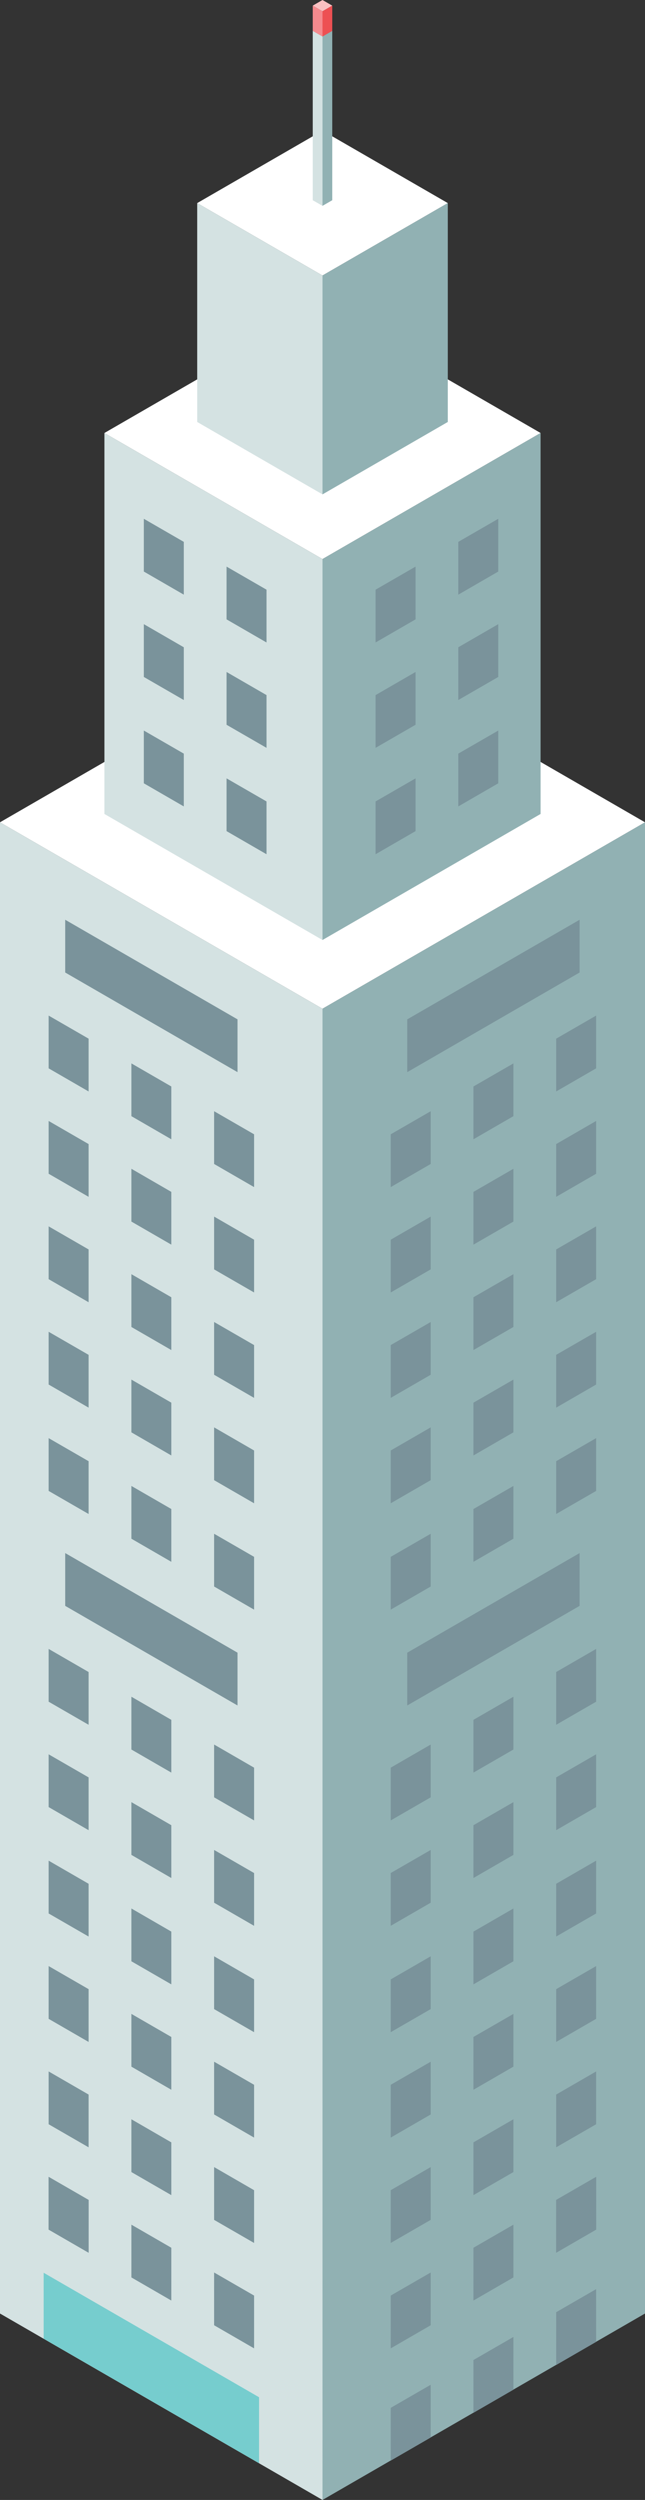 <?xml version="1.0" encoding="UTF-8"?><svg id="_レイヤー_2" xmlns="http://www.w3.org/2000/svg" viewBox="0 0 171.22 662.88"><rect x="0" y="0" width="171.22" height="662.88" fill="#333333" stroke="none"/><defs><style>.cls-1{fill:#f58a8e;}.cls-1,.cls-2,.cls-3,.cls-4,.cls-5,.cls-6,.cls-7,.cls-8,.cls-9{stroke-width:0px;}.cls-2{fill:#d4e2e2;}.cls-3{fill:#fac0c2;}.cls-4{fill:#7a939b;}.cls-5{fill:#91b1b3;}.cls-6{fill:#76cdce;}.cls-7{fill:#fff;}.cls-8{fill:#bad7d3;}.cls-9{fill:#ed5053;}</style></defs><g id="_レイヤー_2-2"><polygon class="cls-7" points="0 218.04 85.61 267.47 171.22 218.04 85.61 168.61 0 218.04"/><polygon class="cls-2" points="85.61 267.47 0 218.04 0 613.45 85.61 662.88 85.61 267.47"/><polygon class="cls-5" points="85.61 267.47 171.22 218.04 171.22 613.45 85.61 662.88 85.61 267.47"/><polygon class="cls-7" points="27.72 114.81 85.61 148.24 143.5 114.81 85.61 81.39 27.72 114.81"/><polygon class="cls-2" points="85.61 148.24 27.72 114.81 27.72 215.83 85.61 249.25 85.61 148.24"/><polygon class="cls-5" points="85.61 148.24 143.5 114.81 143.5 215.83 85.61 249.25 85.61 148.24"/><polygon class="cls-7" points="52.35 53.85 85.61 73.05 118.87 53.85 85.61 34.65 52.35 53.85"/><polygon class="cls-2" points="85.61 73.05 52.35 53.85 52.35 111.89 85.61 131.09 85.61 73.05"/><polygon class="cls-5" points="85.61 73.05 118.87 53.85 118.87 111.89 85.61 131.09 85.61 73.05"/><polygon class="cls-4" points="23.52 359.25 12.91 353.13 12.91 367.12 23.52 373.25 23.52 359.25"/><polygon class="cls-4" points="45.48 371.93 34.88 365.81 34.88 379.8 45.48 385.93 45.48 371.93"/><polygon class="cls-4" points="67.45 384.61 56.84 378.48 56.84 392.48 67.45 398.61 67.45 384.61"/><polygon class="cls-4" points="23.52 331.3 12.91 325.18 12.91 339.18 23.52 345.3 23.52 331.3"/><polygon class="cls-4" points="45.48 343.98 34.88 337.86 34.88 351.86 45.48 357.98 45.48 343.98"/><polygon class="cls-4" points="67.45 356.66 56.84 350.54 56.84 364.53 67.45 370.66 67.45 356.66"/><polygon class="cls-4" points="23.52 303.36 12.91 297.23 12.91 311.23 23.52 317.35 23.52 303.36"/><polygon class="cls-4" points="45.48 316.04 34.88 309.91 34.88 323.91 45.48 330.03 45.48 316.04"/><polygon class="cls-4" points="67.45 328.72 56.84 322.59 56.84 336.59 67.45 342.71 67.45 328.72"/><polygon class="cls-4" points="23.52 275.41 12.91 269.29 12.91 283.28 23.52 289.41 23.52 275.41"/><polygon class="cls-4" points="45.48 288.09 34.88 281.97 34.88 295.96 45.48 302.09 45.48 288.09"/><polygon class="cls-4" points="67.45 300.77 56.84 294.65 56.84 308.64 67.45 314.77 67.45 300.77"/><polygon class="cls-4" points="63.05 270.29 17.31 243.88 17.31 257.87 63.05 284.29 63.05 270.29"/><polygon class="cls-4" points="23.52 471.29 12.91 465.17 12.91 479.16 23.52 485.29 23.52 471.29"/><polygon class="cls-4" points="45.48 483.97 34.88 477.85 34.88 491.84 45.48 497.97 45.48 483.97"/><polygon class="cls-4" points="67.45 496.65 56.84 490.53 56.84 504.52 67.45 510.65 67.45 496.65"/><polygon class="cls-4" points="23.52 443.35 12.91 437.22 12.91 451.22 23.52 457.34 23.52 443.35"/><polygon class="cls-4" points="45.48 456.03 34.88 449.9 34.88 463.9 45.48 470.02 45.48 456.03"/><polygon class="cls-4" points="67.45 468.71 56.84 462.58 56.84 476.58 67.45 482.7 67.45 468.71"/><polygon class="cls-4" points="63.05 438.22 17.31 411.81 17.31 425.81 63.05 452.22 63.05 438.22"/><polygon class="cls-4" points="23.52 387.45 12.91 381.33 12.91 395.33 23.52 401.45 23.52 387.45"/><polygon class="cls-4" points="45.48 400.13 34.88 394.01 34.88 408 45.48 414.13 45.48 400.13"/><polygon class="cls-4" points="67.45 412.81 56.84 406.69 56.84 420.68 67.45 426.81 67.45 412.81"/><polygon class="cls-4" points="48.79 171.63 38.18 165.5 38.18 179.5 48.79 185.62 48.79 171.63"/><polygon class="cls-4" points="70.75 184.31 60.14 178.18 60.14 192.18 70.75 198.3 70.75 184.31"/><polygon class="cls-4" points="48.79 143.68 38.18 137.56 38.18 151.55 48.79 157.68 48.79 143.68"/><polygon class="cls-4" points="70.75 156.36 60.14 150.24 60.14 164.23 70.75 170.36 70.75 156.36"/><polygon class="cls-4" points="48.79 199.83 38.18 193.71 38.18 207.7 48.79 213.83 48.79 199.83"/><polygon class="cls-4" points="70.75 212.51 60.14 206.39 60.14 220.38 70.75 226.51 70.75 212.51"/><polygon class="cls-4" points="121.66 171.63 132.27 165.5 132.27 179.5 121.66 185.62 121.66 171.63"/><polygon class="cls-4" points="99.7 184.31 110.31 178.18 110.31 192.18 99.7 198.3 99.7 184.31"/><polygon class="cls-4" points="121.66 143.68 132.27 137.56 132.27 151.55 121.66 157.68 121.66 143.68"/><polygon class="cls-4" points="99.7 156.36 110.31 150.24 110.31 164.23 99.7 170.36 99.7 156.36"/><polygon class="cls-4" points="121.66 199.83 132.27 193.71 132.27 207.7 121.66 213.83 121.66 199.83"/><polygon class="cls-4" points="99.7 212.51 110.31 206.39 110.31 220.38 99.7 226.51 99.7 212.51"/><polygon class="cls-4" points="23.52 583.33 12.91 577.21 12.91 591.2 23.52 597.33 23.52 583.33"/><polygon class="cls-4" points="45.48 596.01 34.88 589.89 34.88 603.88 45.48 610.01 45.48 596.01"/><polygon class="cls-4" points="67.45 608.69 56.84 602.57 56.84 616.56 67.45 622.69 67.45 608.69"/><polygon class="cls-4" points="23.52 555.39 12.91 549.26 12.91 563.26 23.52 569.38 23.52 555.39"/><polygon class="cls-4" points="45.48 568.07 34.88 561.94 34.88 575.94 45.48 582.06 45.48 568.07"/><polygon class="cls-4" points="67.45 580.75 56.84 574.62 56.84 588.62 67.45 594.74 67.45 580.75"/><polygon class="cls-6" points="68.77 635.65 11.59 602.64 11.59 620.13 68.77 653.15 68.77 635.65"/><polygon class="cls-4" points="23.52 583.33 12.91 577.21 12.91 591.2 23.52 597.33 23.52 583.33"/><polygon class="cls-4" points="23.52 527.44 12.91 521.32 12.91 535.31 23.52 541.44 23.52 527.44"/><polygon class="cls-4" points="45.48 540.12 34.88 534 34.88 547.99 45.48 554.12 45.48 540.12"/><polygon class="cls-4" points="67.45 552.8 56.84 546.68 56.84 560.67 67.45 566.8 67.45 552.8"/><polygon class="cls-4" points="23.52 499.5 12.91 493.37 12.91 507.37 23.52 513.49 23.52 499.5"/><polygon class="cls-4" points="45.48 512.18 34.88 506.05 34.88 520.05 45.48 526.17 45.48 512.18"/><polygon class="cls-4" points="67.45 524.86 56.84 518.73 56.84 532.73 67.45 538.85 67.45 524.86"/><polygon class="cls-4" points="147.64 359.25 158.25 353.13 158.25 367.12 147.64 373.25 147.64 359.25"/><polygon class="cls-4" points="125.68 371.93 136.29 365.81 136.29 379.8 125.68 385.93 125.68 371.93"/><polygon class="cls-4" points="103.72 384.61 114.33 378.48 114.33 392.48 103.72 398.61 103.72 384.61"/><polygon class="cls-4" points="147.64 331.3 158.25 325.18 158.25 339.18 147.64 345.3 147.64 331.3"/><polygon class="cls-4" points="125.68 343.98 136.29 337.86 136.29 351.86 125.68 357.98 125.68 343.98"/><polygon class="cls-4" points="103.72 356.66 114.33 350.54 114.33 364.53 103.72 370.66 103.72 356.66"/><polygon class="cls-4" points="147.64 303.36 158.25 297.23 158.25 311.23 147.64 317.35 147.64 303.36"/><polygon class="cls-4" points="125.68 316.04 136.29 309.91 136.29 323.91 125.68 330.03 125.68 316.04"/><polygon class="cls-4" points="103.72 328.72 114.33 322.59 114.33 336.59 103.72 342.71 103.72 328.72"/><polygon class="cls-4" points="147.64 275.41 158.25 269.29 158.25 283.28 147.64 289.41 147.64 275.41"/><polygon class="cls-4" points="125.68 288.09 136.29 281.97 136.29 295.96 125.68 302.09 125.68 288.09"/><polygon class="cls-4" points="103.72 300.77 114.33 294.65 114.33 308.64 103.72 314.77 103.72 300.77"/><polygon class="cls-4" points="108.11 270.29 153.86 243.88 153.86 257.87 108.11 284.29 108.11 270.29"/><polygon class="cls-4" points="147.64 471.29 158.25 465.17 158.25 479.16 147.64 485.29 147.64 471.29"/><polygon class="cls-4" points="125.68 483.97 136.29 477.85 136.29 491.84 125.68 497.97 125.68 483.97"/><polygon class="cls-4" points="103.72 496.65 114.33 490.53 114.33 504.52 103.72 510.65 103.72 496.65"/><polygon class="cls-4" points="147.64 443.35 158.25 437.22 158.25 451.22 147.64 457.34 147.64 443.35"/><polygon class="cls-4" points="125.68 456.03 136.29 449.9 136.29 463.9 125.68 470.02 125.68 456.03"/><polygon class="cls-4" points="103.72 468.71 114.33 462.58 114.33 476.58 103.72 482.7 103.72 468.71"/><polygon class="cls-4" points="108.11 438.22 153.86 411.81 153.86 425.81 108.11 452.22 108.11 438.22"/><polygon class="cls-4" points="147.64 387.45 158.25 381.33 158.25 395.33 147.64 401.45 147.64 387.45"/><polygon class="cls-4" points="125.68 400.13 136.29 394.01 136.29 408 125.68 414.13 125.68 400.13"/><polygon class="cls-4" points="103.72 412.81 114.33 406.69 114.33 420.68 103.72 426.81 103.72 412.81"/><polygon class="cls-4" points="147.64 583.33 158.25 577.21 158.25 591.2 147.64 597.33 147.64 583.33"/><polygon class="cls-4" points="125.68 596.01 136.29 589.89 136.29 603.88 125.68 610.01 125.68 596.01"/><polygon class="cls-4" points="103.72 608.69 114.33 602.57 114.33 616.56 103.72 622.69 103.72 608.69"/><polygon class="cls-4" points="147.64 555.39 158.25 549.26 158.25 563.26 147.64 569.38 147.64 555.39"/><polygon class="cls-4" points="125.68 568.07 136.29 561.94 136.29 575.94 125.68 582.06 125.68 568.07"/><polygon class="cls-4" points="103.72 580.75 114.33 574.62 114.33 588.62 103.72 594.74 103.72 580.75"/><polygon class="cls-4" points="147.64 613.1 158.25 606.98 158.25 620.97 147.64 627.1 147.64 613.1"/><polygon class="cls-4" points="125.68 625.78 136.29 619.66 136.29 633.65 125.68 639.78 125.68 625.78"/><polygon class="cls-4" points="103.72 638.46 114.33 632.34 114.33 646.33 103.72 652.46 103.72 638.46"/><polygon class="cls-4" points="147.64 583.33 158.25 577.21 158.25 591.2 147.64 597.33 147.64 583.33"/><polygon class="cls-4" points="147.64 527.44 158.25 521.32 158.25 535.31 147.64 541.44 147.64 527.44"/><polygon class="cls-4" points="125.68 540.12 136.29 534 136.29 547.99 125.68 554.12 125.68 540.12"/><polygon class="cls-4" points="103.72 552.8 114.33 546.68 114.33 560.67 103.72 566.8 103.72 552.8"/><polygon class="cls-4" points="147.64 499.5 158.25 493.37 158.25 507.37 147.64 513.49 147.64 499.5"/><polygon class="cls-4" points="125.68 512.18 136.29 506.05 136.29 520.05 125.68 526.17 125.68 512.18"/><polygon class="cls-4" points="103.72 524.86 114.33 518.73 114.33 532.73 103.72 538.85 103.72 524.86"/><polygon class="cls-8" points="83.02 8.19 85.61 9.68 88.2 8.19 85.61 6.7 83.02 8.19"/><polygon class="cls-2" points="85.61 9.68 83.02 8.19 83.02 53.09 85.61 54.58 85.61 9.68"/><polygon class="cls-5" points="85.61 9.68 88.2 8.19 88.2 53.09 85.61 54.58 85.61 9.68"/><polygon class="cls-3" points="83.02 1.49 85.61 2.99 88.2 1.49 85.61 0 83.02 1.49"/><polygon class="cls-1" points="85.61 2.99 83.02 1.49 83.02 8.19 85.61 9.68 85.61 2.99"/><polygon class="cls-9" points="85.61 2.99 88.2 1.49 88.2 8.19 85.61 9.68 85.61 2.99"/></g></svg>